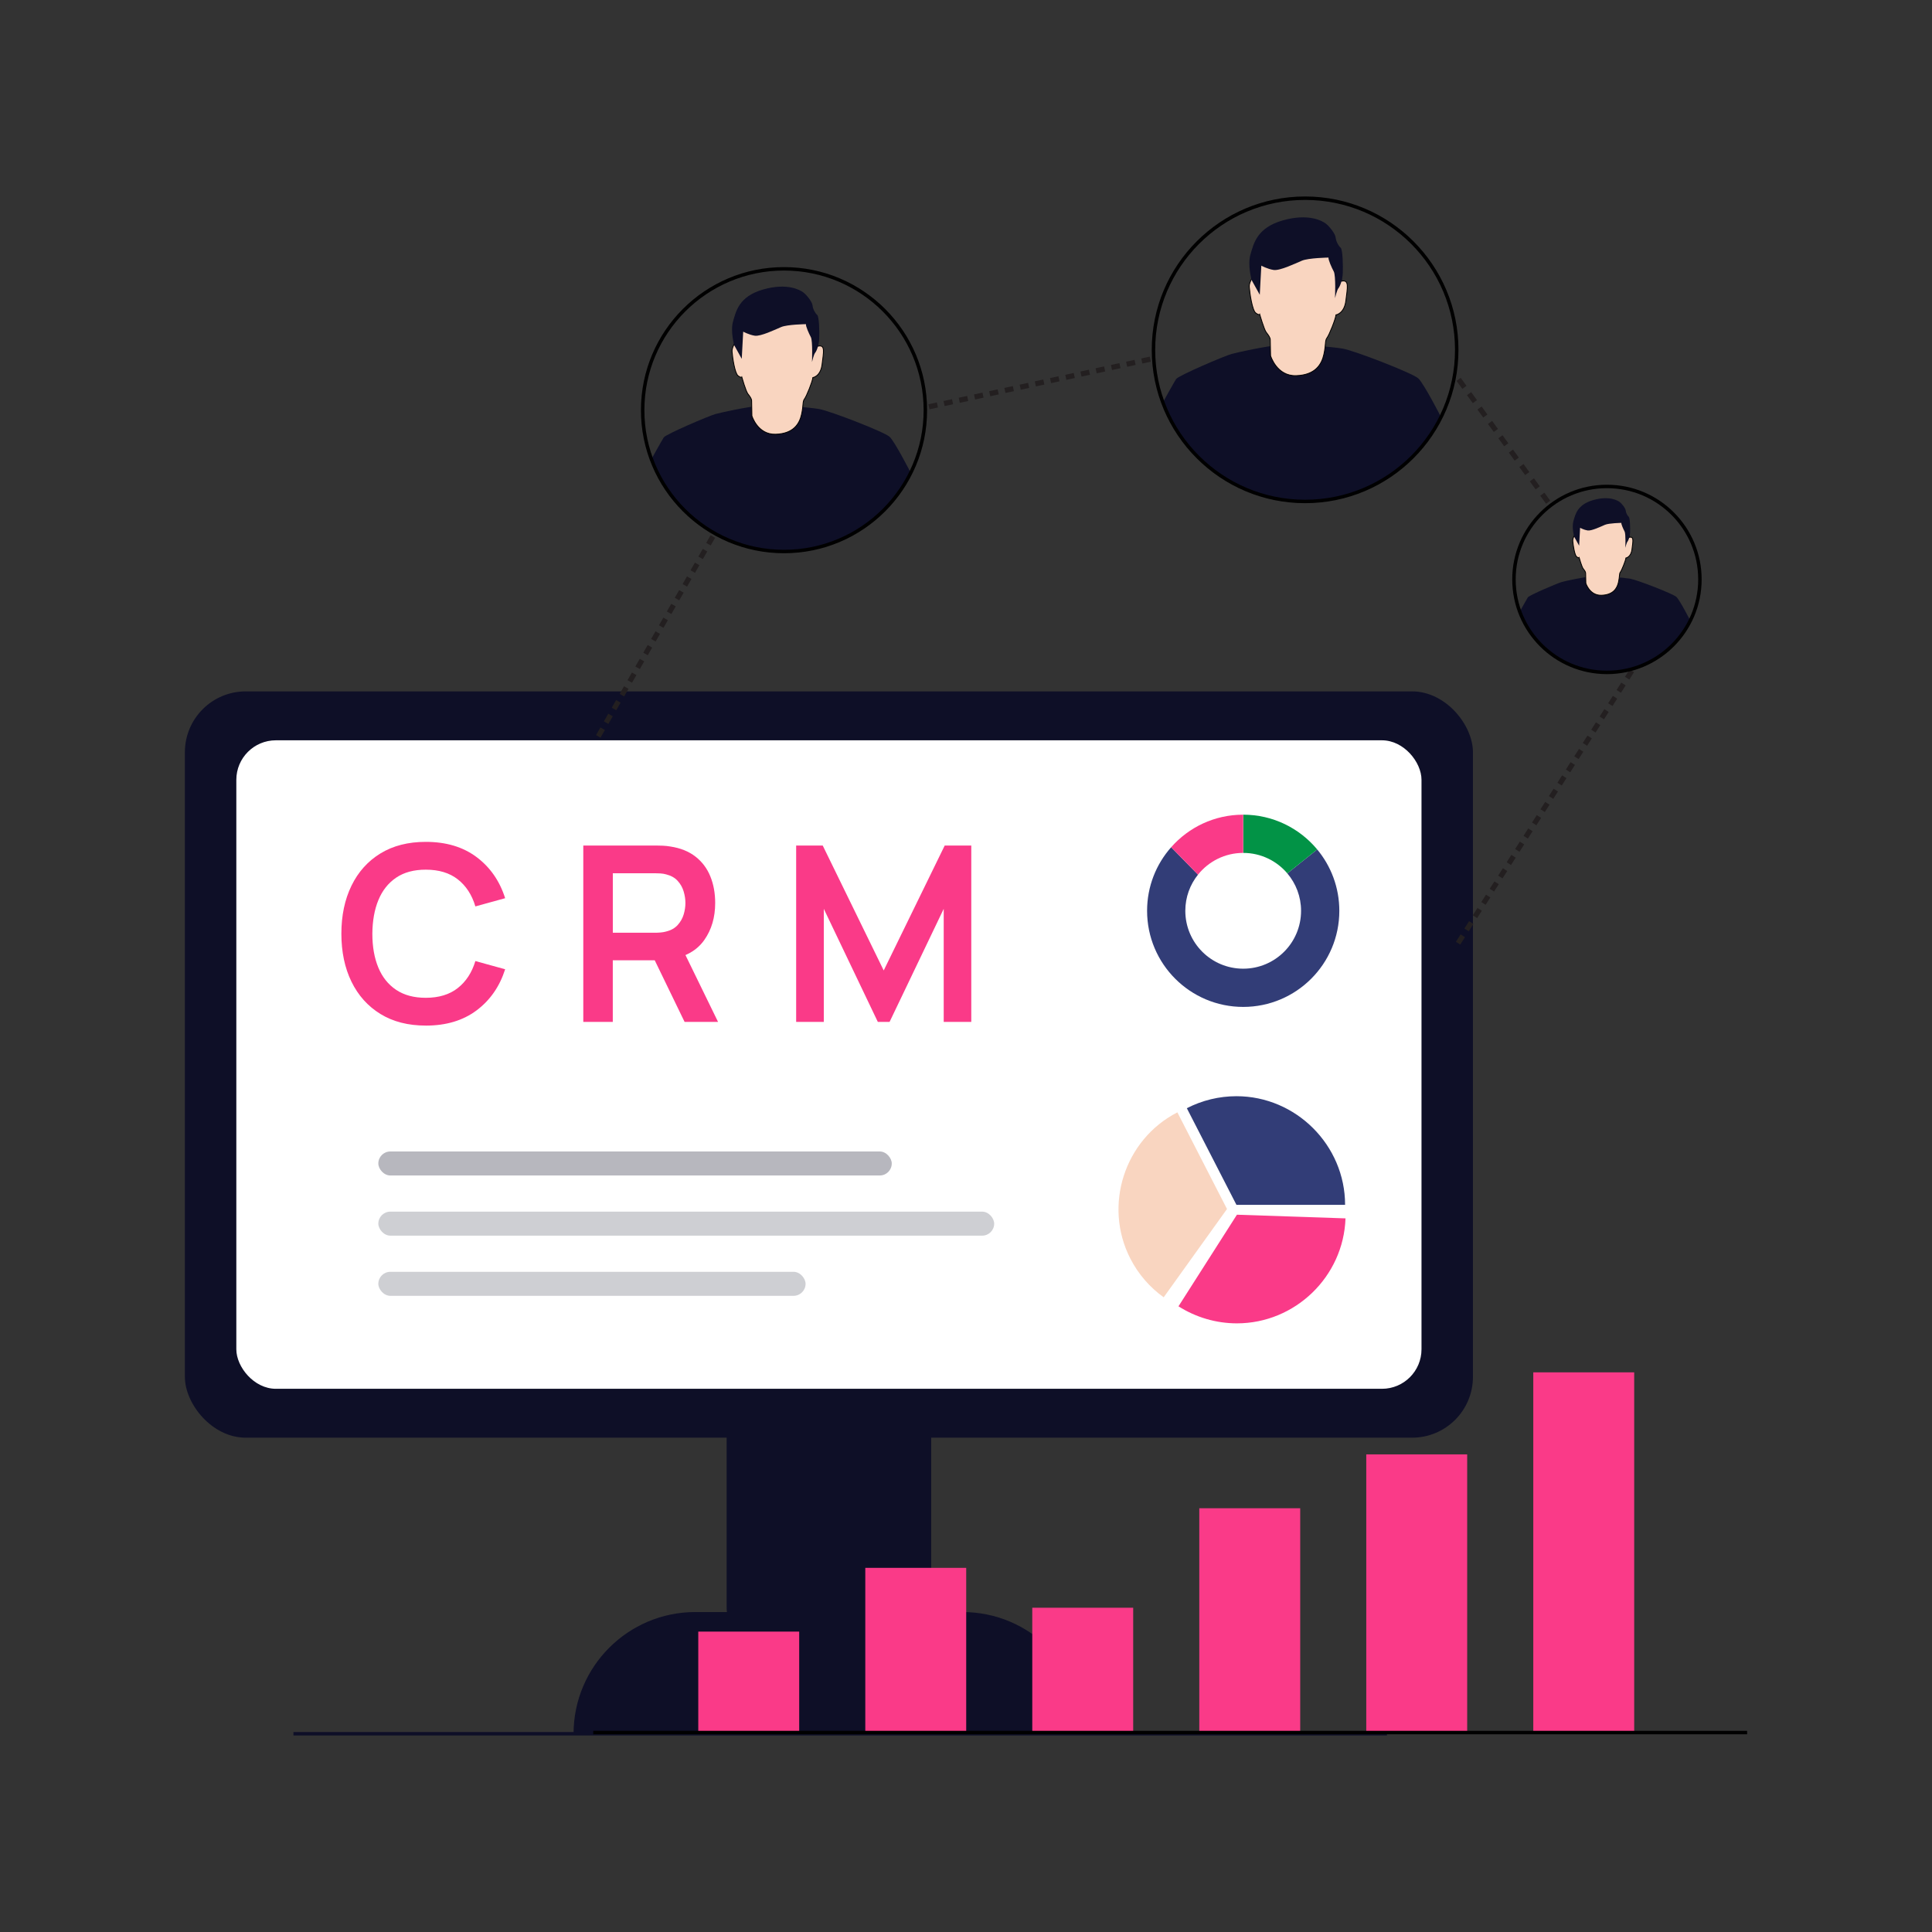 <?xml version="1.0" encoding="UTF-8"?>
<svg id="Fingage" xmlns="http://www.w3.org/2000/svg" viewBox="0 0 560 560">
  <rect x="0" y="0" width="560" height="560" fill="#333333" stroke="none"/>
  <defs>
    <style>
      .cls-1, .cls-2, .cls-3 {
        fill: none;
      }

      .cls-2 {
        stroke: #0e0f27;
      }

      .cls-2, .cls-4, .cls-3 {
        stroke-miterlimit: 10;
      }

      .cls-5 {
        fill: #231f20;
      }

      .cls-4 {
        stroke-width: .25px;
      }

      .cls-4, .cls-3 {
        stroke: #000;
      }

      .cls-4, .cls-6 {
        fill: #f9d5c0;
      }

      .cls-7, .cls-8, .cls-9 {
        fill: #0e0f27;
      }

      .cls-10 {
        fill: #029346;
      }

      .cls-11 {
        fill: #fa3a88;
      }

      .cls-8 {
        opacity: .2;
      }

      .cls-9 {
        opacity: .3;
      }

      .cls-12 {
        fill: #fff;
      }

      .cls-13 {
        fill: #323d77;
      }
    </style>
  </defs>
  <rect class="cls-7" x="53.59" y="200.4" width="373.35" height="216.32" rx="17.64" ry="17.64"/>
  <g>
    <g>
      <rect class="cls-1" x="197.02" y="153.17" width="13.77" height="15" transform="translate(-36.89 257.69) rotate(-60.18)"/>
      <rect class="cls-5" x="200.15" y="163.8" width="2.56" height="1.5" transform="translate(-41.49 257.49) rotate(-60.18)"/>
      <rect class="cls-5" x="202.43" y="159.82" width="2.56" height="1.5" transform="translate(-36.9 257.47) rotate(-60.18)"/>
      <rect class="cls-5" x="204.7" y="155.86" width="2.56" height="1.5" transform="translate(-32.32 257.45) rotate(-60.18)"/>
    </g>
    <g>
      <rect class="cls-1" x="190.17" y="165.12" width="13.77" height="15" transform="translate(-50.7 257.75) rotate(-60.18)"/>
      <rect class="cls-5" x="193.3" y="175.74" width="2.56" height="1.5" transform="translate(-55.3 257.55) rotate(-60.18)"/>
      <rect class="cls-5" x="195.58" y="171.77" width="2.56" height="1.5" transform="translate(-50.7 257.53) rotate(-60.18)"/>
      <rect class="cls-5" x="197.86" y="167.8" width="2.56" height="1.5" transform="translate(-46.12 257.51) rotate(-60.18)"/>
    </g>
    <g>
      <rect class="cls-1" x="183.32" y="177.07" width="13.77" height="15" transform="translate(-64.5 257.82) rotate(-60.18)"/>
      <rect class="cls-5" x="186.46" y="187.69" width="2.56" height="1.5" transform="translate(-69.1 257.62) rotate(-60.18)"/>
      <rect class="cls-5" x="188.74" y="183.71" width="2.56" height="1.5" transform="translate(-64.51 257.6) rotate(-60.18)"/>
      <rect class="cls-5" x="191.01" y="179.75" width="2.56" height="1.5" transform="translate(-59.93 257.58) rotate(-60.18)"/>
    </g>
    <g>
      <rect class="cls-1" x="176.48" y="189.01" width="13.77" height="15" transform="translate(-78.31 257.88) rotate(-60.18)"/>
      <rect class="cls-5" x="179.61" y="199.63" width="2.56" height="1.5" transform="translate(-82.91 257.69) rotate(-60.18)"/>
      <rect class="cls-5" x="181.89" y="195.66" width="2.56" height="1.5" transform="translate(-78.31 257.66) rotate(-60.18)"/>
      <rect class="cls-5" x="184.16" y="191.69" width="2.56" height="1.5" transform="translate(-73.73 257.64) rotate(-60.18)"/>
    </g>
    <g>
      <rect class="cls-1" x="169.63" y="200.96" width="13.77" height="15" transform="translate(-92.11 257.95) rotate(-60.18)"/>
      <rect class="cls-5" x="172.77" y="211.58" width="2.56" height="1.5" transform="translate(-96.72 257.75) rotate(-60.18)"/>
      <rect class="cls-5" x="175.05" y="207.6" width="2.56" height="1.5" transform="translate(-92.12 257.73) rotate(-60.18)"/>
      <rect class="cls-5" x="177.32" y="203.64" width="2.56" height="1.5" transform="translate(-87.54 257.71) rotate(-60.18)"/>
    </g>
    <g>
      <rect class="cls-1" x="162.79" y="212.9" width="13.77" height="15" transform="translate(-105.92 258.02) rotate(-60.18)"/>
      <rect class="cls-5" x="165.92" y="223.52" width="2.56" height="1.5" transform="translate(-110.52 257.82) rotate(-60.18)"/>
      <rect class="cls-5" x="168.2" y="219.55" width="2.56" height="1.5" transform="translate(-105.93 257.8) rotate(-60.18)"/>
      <rect class="cls-5" x="170.47" y="215.58" width="2.56" height="1.5" transform="translate(-101.34 257.77) rotate(-60.18)"/>
    </g>
  </g>
  <g>
    <g>
      <rect class="cls-1" x="463.25" y="191.96" width="13.67" height="15" transform="translate(49.07 488.45) rotate(-57.46)"/>
      <rect class="cls-5" x="466.18" y="202.43" width="2.54" height="1.5" transform="translate(44.72 487.95) rotate(-57.46)"/>
      <rect class="cls-5" x="468.63" y="198.6" width="2.54" height="1.5" transform="translate(49.08 488.24) rotate(-57.46)"/>
      <rect class="cls-5" x="471.07" y="194.77" width="2.54" height="1.5" transform="translate(53.43 488.52) rotate(-57.46)"/>
    </g>
    <g>
      <rect class="cls-1" x="455.9" y="203.49" width="13.67" height="15" transform="translate(35.96 487.57) rotate(-57.46)"/>
      <rect class="cls-5" x="458.83" y="213.96" width="2.54" height="1.5" transform="translate(31.6 487.07) rotate(-57.46)"/>
      <rect class="cls-5" x="461.28" y="210.12" width="2.54" height="1.5" transform="translate(35.97 487.36) rotate(-57.46)"/>
      <rect class="cls-5" x="463.72" y="206.3" width="2.54" height="1.5" transform="translate(40.32 487.65) rotate(-57.46)"/>
    </g>
    <g>
      <rect class="cls-1" x="448.54" y="215.01" width="13.67" height="15" transform="translate(22.85 486.7) rotate(-57.46)"/>
      <rect class="cls-5" x="451.48" y="225.48" width="2.54" height="1.5" transform="translate(18.49 486.2) rotate(-57.46)"/>
      <rect class="cls-5" x="453.92" y="221.65" width="2.54" height="1.5" transform="translate(22.86 486.49) rotate(-57.46)"/>
      <rect class="cls-5" x="456.36" y="217.82" width="2.54" height="1.5" transform="translate(27.21 486.78) rotate(-57.46)"/>
    </g>
    <g>
      <rect class="cls-1" x="441.19" y="226.54" width="13.67" height="15" transform="translate(9.73 485.83) rotate(-57.46)"/>
      <rect class="cls-5" x="444.12" y="237.01" width="2.54" height="1.5" transform="translate(5.38 485.32) rotate(-57.46)"/>
      <rect class="cls-5" x="446.57" y="233.17" width="2.54" height="1.5" transform="translate(9.74 485.62) rotate(-57.46)"/>
      <rect class="cls-5" x="449.01" y="229.35" width="2.54" height="1.5" transform="translate(14.09 485.91) rotate(-57.46)"/>
    </g>
    <g>
      <rect class="cls-1" x="433.84" y="238.06" width="13.67" height="15" transform="translate(-3.38 484.95) rotate(-57.46)"/>
      <rect class="cls-5" x="436.77" y="248.53" width="2.54" height="1.5" transform="translate(-7.74 484.45) rotate(-57.46)"/>
      <rect class="cls-5" x="439.22" y="244.7" width="2.54" height="1.5" transform="translate(-3.37 484.74) rotate(-57.46)"/>
      <rect class="cls-5" x="441.66" y="240.87" width="2.54" height="1.5" transform="translate(.98 485.03) rotate(-57.46)"/>
    </g>
    <g>
      <rect class="cls-1" x="426.48" y="249.59" width="13.67" height="15" transform="translate(-16.5 484.08) rotate(-57.46)"/>
      <rect class="cls-5" x="429.41" y="260.06" width="2.54" height="1.5" transform="translate(-20.85 483.58) rotate(-57.46)"/>
      <rect class="cls-5" x="431.86" y="256.22" width="2.54" height="1.5" transform="translate(-16.49 483.86) rotate(-57.46)"/>
      <rect class="cls-5" x="434.3" y="252.4" width="2.54" height="1.5" transform="translate(-12.13 484.16) rotate(-57.46)"/>
    </g>
    <g>
      <rect class="cls-1" x="419.13" y="261.11" width="13.67" height="15" transform="translate(-29.61 483.2) rotate(-57.46)"/>
      <rect class="cls-5" x="422.06" y="271.58" width="2.54" height="1.5" transform="translate(-33.97 482.7) rotate(-57.46)"/>
      <rect class="cls-5" x="424.51" y="267.75" width="2.54" height="1.5" transform="translate(-29.6 482.99) rotate(-57.46)"/>
      <rect class="cls-5" x="426.95" y="263.92" width="2.54" height="1.5" transform="translate(-25.25 483.28) rotate(-57.46)"/>
    </g>
  </g>
  <rect class="cls-7" x="210.62" y="375.32" width="59.29" height="108.16" rx="17.64" ry="17.64"/>
  <path class="cls-7" d="M201.53,467.26h77.48c19.47,0,35.28,15.81,35.28,35.28h-148.04c0-19.47,15.81-35.28,35.28-35.28Z"/>
  <rect class="cls-12" x="68.5" y="214.58" width="343.53" height="187.97" rx="11.46" ry="11.46"/>
  <rect class="cls-9" x="109.66" y="333.76" width="148.82" height="6.96" rx="3.48" ry="3.48"/>
  <rect class="cls-8" x="109.66" y="351.2" width="178.51" height="6.96" rx="3.48" ry="3.48"/>
  <rect class="cls-8" x="109.66" y="368.64" width="123.84" height="6.96" rx="3.48" ry="3.48"/>
  <g>
    <path class="cls-13" d="M388.21,264c0,15.39-12.48,27.86-27.86,27.86s-27.86-12.47-27.86-27.86c0-7.06,2.63-13.52,6.98-18.43l7.78,7.95c-2.3,2.87-3.68,6.51-3.68,10.48,0,9.27,7.51,16.78,16.78,16.78s16.77-7.51,16.77-16.78c0-4.13-1.5-7.91-3.98-10.84l8.66-6.94c4,4.82,6.41,11.02,6.41,17.78Z"/>
    <path class="cls-10" d="M381.8,246.22l-8.66,6.94c-3.07-3.63-7.66-5.94-12.79-5.94h0v-11.08h0c8.62,0,16.33,3.92,21.45,10.08Z"/>
    <path class="cls-11" d="M360.34,236.14v11.08c-5.3,0-10.02,2.46-13.09,6.3l-7.78-7.95c5.09-5.78,12.55-9.43,20.87-9.43Z"/>
  </g>
  <path class="cls-13" d="M358.39,349.23l-14.38-28.01c4.45-2.29,9.38-3.48,14.38-3.48,17.27,0,31.49,14.22,31.49,31.49h-31.49Z"/>
  <path class="cls-6" d="M355.65,350.44l-18.35,25.59c-4.07-2.91-7.38-6.76-9.66-11.21-7.89-15.37-1.74-34.51,13.63-42.4l14.38,28.01Z"/>
  <path class="cls-11" d="M358.53,352.09l31.47,1.06c-.57,16.87-14.6,30.43-31.47,30.43-6,0-11.88-1.72-16.94-4.94l16.94-26.55Z"/>
  <line class="cls-2" x1="85.06" y1="502.54" x2="402.02" y2="502.54"/>
  <g>
    <rect class="cls-11" x="202.4" y="472.93" width="29.25" height="29.25"/>
    <rect class="cls-11" x="250.81" y="454.45" width="29.25" height="47.74"/>
    <rect class="cls-11" x="299.21" y="466.01" width="29.25" height="36.17"/>
    <rect class="cls-11" x="347.62" y="437.17" width="29.25" height="65.02"/>
    <rect class="cls-11" x="396.02" y="421.56" width="29.25" height="80.63"/>
    <rect class="cls-11" x="444.43" y="397.78" width="29.25" height="104.41"/>
    <line class="cls-3" x1="171.96" y1="502.19" x2="506.41" y2="502.19"/>
  </g>
  <g>
    <path class="cls-11" d="M123.42,297.27c-5.11,0-9.49-1.12-13.14-3.36s-6.44-5.35-8.4-9.35c-1.95-4-2.93-8.64-2.93-13.92s.98-9.92,2.93-13.92c1.95-4,4.75-7.12,8.4-9.35s8.02-3.35,13.14-3.35c5.89,0,10.8,1.47,14.73,4.42,3.93,2.95,6.69,6.92,8.27,11.91l-8.63,2.38c-.99-3.34-2.69-5.95-5.08-7.83-2.39-1.88-5.49-2.82-9.3-2.82-3.43,0-6.29.77-8.57,2.31-2.28,1.54-4,3.7-5.15,6.48-1.15,2.78-1.73,6.04-1.76,9.78,0,3.74.57,7,1.72,9.78,1.15,2.78,2.87,4.94,5.17,6.48,2.3,1.54,5.16,2.31,8.59,2.31,3.81,0,6.91-.95,9.3-2.84,2.39-1.89,4.08-4.5,5.08-7.81l8.63,2.38c-1.59,4.99-4.34,8.96-8.27,11.91-3.93,2.95-8.84,4.42-14.73,4.42Z"/>
    <path class="cls-11" d="M169.07,296.2v-51.12h21.12c.5,0,1.14.02,1.92.05.78.04,1.5.11,2.17.23,2.96.45,5.4,1.43,7.33,2.95,1.93,1.51,3.36,3.43,4.29,5.73.94,2.31,1.4,4.87,1.4,7.69,0,4.17-1.05,7.75-3.16,10.74s-5.34,4.85-9.69,5.56l-3.66.32h-13.17v17.86h-8.56ZM177.63,270.36h12.21c.47,0,1.01-.02,1.6-.07.59-.05,1.14-.14,1.63-.28,1.42-.35,2.54-.98,3.35-1.88.82-.9,1.4-1.92,1.74-3.05.34-1.14.51-2.25.51-3.34s-.17-2.21-.51-3.35c-.34-1.15-.92-2.17-1.74-3.07-.82-.9-1.93-1.53-3.35-1.88-.5-.14-1.04-.23-1.63-.27-.59-.04-1.12-.05-1.6-.05h-12.21v17.25ZM198.43,296.2l-10.08-20.8,8.7-1.92,11.08,22.72h-9.69Z"/>
    <path class="cls-11" d="M230.77,296.2v-51.12h7.7l17.68,36.21,17.68-36.21h7.7v51.12h-7.99v-32.77l-15.69,32.77h-3.41l-15.66-32.77v32.77h-8.02Z"/>
  </g>
  <g>
    <g>
      <rect class="cls-1" x="268.06" y="108.98" width="13.53" height="15" transform="translate(-18.36 60.46) rotate(-12.15)"/>
      <rect class="cls-5" x="278.02" y="115" width="2.51" height="1.5" transform="translate(-18.11 61.38) rotate(-12.15)"/>
      <rect class="cls-5" x="273.62" y="115.95" width="2.51" height="1.5" transform="translate(-18.41 60.47) rotate(-12.15)"/>
      <rect class="cls-5" x="269.23" y="116.89" width="2.51" height="1.5" transform="translate(-18.7 59.57) rotate(-12.15)"/>
    </g>
    <g>
      <rect class="cls-1" x="281.29" y="106.14" width="13.53" height="15" transform="translate(-17.47 63.18) rotate(-12.15)"/>
      <rect class="cls-5" x="291.25" y="112.15" width="2.51" height="1.5" transform="translate(-17.21 64.1) rotate(-12.15)"/>
      <rect class="cls-5" x="286.85" y="113.1" width="2.51" height="1.5" transform="translate(-17.51 63.19) rotate(-12.15)"/>
      <rect class="cls-5" x="282.46" y="114.04" width="2.51" height="1.5" transform="translate(-17.81 62.29) rotate(-12.15)"/>
    </g>
    <g>
      <rect class="cls-1" x="294.51" y="103.29" width="13.53" height="15" transform="translate(-16.57 65.9) rotate(-12.15)"/>
      <rect class="cls-5" x="304.48" y="109.3" width="2.51" height="1.5" transform="translate(-16.32 66.82) rotate(-12.15)"/>
      <rect class="cls-5" x="300.07" y="110.25" width="2.51" height="1.5" transform="translate(-16.61 65.91) rotate(-12.15)"/>
      <rect class="cls-5" x="295.68" y="111.2" width="2.51" height="1.5" transform="translate(-16.91 65.02) rotate(-12.15)"/>
    </g>
    <g>
      <rect class="cls-1" x="307.74" y="100.44" width="13.53" height="15" transform="translate(-15.67 68.62) rotate(-12.15)"/>
      <rect class="cls-5" x="317.7" y="106.45" width="2.51" height="1.5" transform="translate(-15.42 69.54) rotate(-12.15)"/>
      <rect class="cls-5" x="313.3" y="107.4" width="2.51" height="1.5" transform="translate(-15.72 68.63) rotate(-12.15)"/>
      <rect class="cls-5" x="308.91" y="108.35" width="2.51" height="1.5" transform="translate(-16.02 67.73) rotate(-12.15)"/>
    </g>
    <g>
      <rect class="cls-1" x="320.97" y="97.59" width="13.53" height="15" transform="translate(-14.78 71.34) rotate(-12.15)"/>
      <rect class="cls-5" x="330.93" y="103.61" width="2.51" height="1.5" transform="translate(-14.52 72.26) rotate(-12.15)"/>
      <rect class="cls-5" x="326.53" y="104.56" width="2.51" height="1.5" transform="translate(-14.82 71.35) rotate(-12.15)"/>
      <rect class="cls-5" x="322.14" y="105.5" width="2.51" height="1.5" transform="translate(-15.12 70.45) rotate(-12.15)"/>
    </g>
  </g>
  <g>
    <g>
      <rect class="cls-1" x="419.34" y="107.42" width="15" height="15.46" transform="translate(14.04 273.43) rotate(-36.08)"/>
      <rect class="cls-5" x="428.95" y="118.02" width="1.5" height="2.87" transform="translate(12.06 275.94) rotate(-36.08)"/>
      <rect class="cls-5" x="425.92" y="113.86" width="1.5" height="2.87" transform="translate(13.93 273.35) rotate(-36.08)"/>
      <rect class="cls-5" x="422.89" y="109.71" width="1.5" height="2.87" transform="translate(15.79 270.78) rotate(-36.08)"/>
    </g>
    <g>
      <rect class="cls-1" x="428.44" y="119.92" width="15" height="15.46" transform="translate(8.43 281.18) rotate(-36.08)"/>
      <rect class="cls-5" x="438.05" y="130.51" width="1.5" height="2.87" transform="translate(6.45 283.69) rotate(-36.08)"/>
      <rect class="cls-5" x="435.02" y="126.35" width="1.5" height="2.87" transform="translate(8.31 281.11) rotate(-36.08)"/>
      <rect class="cls-5" x="432" y="122.21" width="1.5" height="2.87" transform="translate(10.18 278.53) rotate(-36.08)"/>
    </g>
    <g>
      <rect class="cls-1" x="437.55" y="132.42" width="15" height="15.46" transform="translate(2.81 288.94) rotate(-36.08)"/>
      <rect class="cls-5" x="447.16" y="143.01" width="1.5" height="2.87" transform="translate(.83 291.45) rotate(-36.08)"/>
      <rect class="cls-5" x="444.13" y="138.85" width="1.5" height="2.87" transform="translate(2.7 288.86) rotate(-36.08)"/>
      <rect class="cls-5" x="441.1" y="134.7" width="1.5" height="2.87" transform="translate(4.56 286.29) rotate(-36.08)"/>
    </g>
  </g>
  <g>
    <path class="cls-7" d="M188.81,133.11s2.99-5.4,3.58-6.32,13.15-6.28,14.99-6.78c1.84-.5,9.13-2.09,13.06-2.43,3.94-.33,13.9.45,17,.98s18.92,6.64,20.43,8.06,6.12,10.43,6.12,10.43c0,0-1.53,3.2-3.26,5.47-1.72,2.27-8.16,11.6-21.34,15.52-13.18,3.92-25.26.46-32.07-3.33-6.81-3.8-14.65-10.97-18.35-21.16l-.16-.43Z"/>
    <path class="cls-4" d="M217.93,120.51s1.65,5.53,6.9,5.36c5.25-.17,6.92-3.1,7.51-5.78.59-2.68.25-3.68.84-4.44.59-.75,2.34-5.11,2.43-6.2,0,0,2.26-.33,2.68-3.85.42-3.52.99-5.76-1.18-5.27,0,0-.41-7.63-3.01-8.21-2.6-.59-17.08.42-18.09,1-1,.59-2.01,3.18-2.01,4.19s-1.94,2.85-1.81,4.61c.13,1.76.8,6.27,1.73,6.99.92.71,1.09.38,1.09.38,0,0,1.17,4.1,1.76,4.86.59.75,1.09,1.42,1.09,2.01s.08,4.35.08,4.35Z"/>
    <path class="cls-7" d="M215.42,96.14l-.42,7.87-2.18-3.94s-1.17-4.1-.33-6.95c.84-2.85,1.67-7.2,8.71-9.21,7.03-2.01,10.72.17,11.64.84.92.67,2.6,2.76,2.68,3.77s.75,2.26,1.34,2.76.67,4.94.59,6.87-.75,3.6-1.17,4.1-.84,2.43-.92,2.68c0,0,.25-6.11-.33-7.2s-1.51-3.18-1.42-3.77c0,0-5.42.08-7.19.84s-5.96,2.76-7.63,2.51-3.35-1.17-3.35-1.17Z"/>
    <circle class="cls-3" cx="227.25" cy="118.89" r="40.97"/>
  </g>
  <g>
    <path class="cls-7" d="M440.5,177.31s1.97-3.55,2.35-4.16,8.65-4.13,9.86-4.46c1.21-.33,6-1.38,8.59-1.6,2.59-.22,9.14.3,11.18.64,2.04.35,12.45,4.37,13.44,5.3s4.02,6.86,4.02,6.86c0,0-1.01,2.1-2.14,3.6s-5.37,7.63-14.03,10.21c-8.67,2.58-16.61.3-21.09-2.19-4.48-2.5-9.63-7.21-12.07-13.92l-.11-.28Z"/>
    <path class="cls-4" d="M459.65,169.02s1.09,3.63,4.54,3.52c3.45-.11,4.55-2.04,4.94-3.8.39-1.76.17-2.42.55-2.92s1.54-3.36,1.6-4.08c0,0,1.49-.22,1.76-2.53s.65-3.79-.78-3.47c0,0-.27-5.02-1.98-5.4-1.71-.39-11.24.28-11.9.66-.66.39-1.32,2.09-1.32,2.75s-1.28,1.87-1.19,3.03.53,4.13,1.13,4.6.72.25.72.25c0,0,.77,2.7,1.16,3.19s.72.94.72,1.32.06,2.86.06,2.86Z"/>
    <path class="cls-7" d="M458,152.99l-.28,5.18-1.43-2.59s-.77-2.7-.22-4.57,1.1-4.74,5.73-6.06c4.63-1.32,7.05.11,7.66.55s1.71,1.82,1.76,2.48.5,1.49.88,1.82.44,3.25.39,4.52-.5,2.37-.77,2.7-.55,1.6-.61,1.76c0,0,.17-4.02-.22-4.74s-.99-2.09-.94-2.48c0,0-3.56.06-4.73.55-1.17.5-3.92,1.82-5.02,1.65s-2.2-.77-2.2-.77Z"/>
    <circle class="cls-3" cx="465.78" cy="167.95" r="26.95"/>
  </g>
  <g>
    <path class="cls-7" d="M337.06,116.65s3.21-5.79,3.84-6.78,14.1-6.74,16.08-7.27c1.98-.54,9.79-2.25,14.01-2.6,4.22-.36,14.91.48,18.23,1.05,3.32.57,20.3,7.12,21.91,8.65s6.56,11.18,6.56,11.18c0,0-1.64,3.43-3.49,5.86s-8.75,12.44-22.88,16.65c-14.13,4.21-27.09.5-34.4-3.58-7.31-4.07-15.71-11.76-19.68-22.69l-.18-.46Z"/>
    <path class="cls-4" d="M368.29,103.14s1.77,5.93,7.4,5.75c5.63-.18,7.42-3.32,8.05-6.2.63-2.87.27-3.95.9-4.76.63-.81,2.51-5.48,2.6-6.65,0,0,2.42-.36,2.87-4.13.45-3.77,1.06-6.18-1.27-5.65,0,0-.44-8.18-3.23-8.81-2.78-.63-18.32.45-19.4,1.08-1.08.63-2.16,3.41-2.16,4.49s-2.08,3.05-1.94,4.94.86,6.73,1.85,7.5c.99.77,1.17.41,1.17.41,0,0,1.26,4.4,1.89,5.21.63.81,1.17,1.53,1.17,2.16s.09,4.67.09,4.67Z"/>
    <path class="cls-7" d="M365.6,77l-.45,8.44-2.34-4.22s-1.26-4.4-.36-7.45c.9-3.05,1.8-7.72,9.34-9.88,7.54-2.16,11.5.18,12.48.9s2.78,2.96,2.87,4.04.81,2.42,1.44,2.96.72,5.3.63,7.36-.81,3.86-1.26,4.4-.9,2.6-.99,2.87c0,0,.27-6.56-.36-7.72-.63-1.17-1.62-3.41-1.53-4.04,0,0-5.81.09-7.71.9-1.9.81-6.39,2.96-8.19,2.69s-3.59-1.26-3.59-1.26Z"/>
    <circle class="cls-3" cx="378.29" cy="101.4" r="43.95"/>
  </g>
</svg>